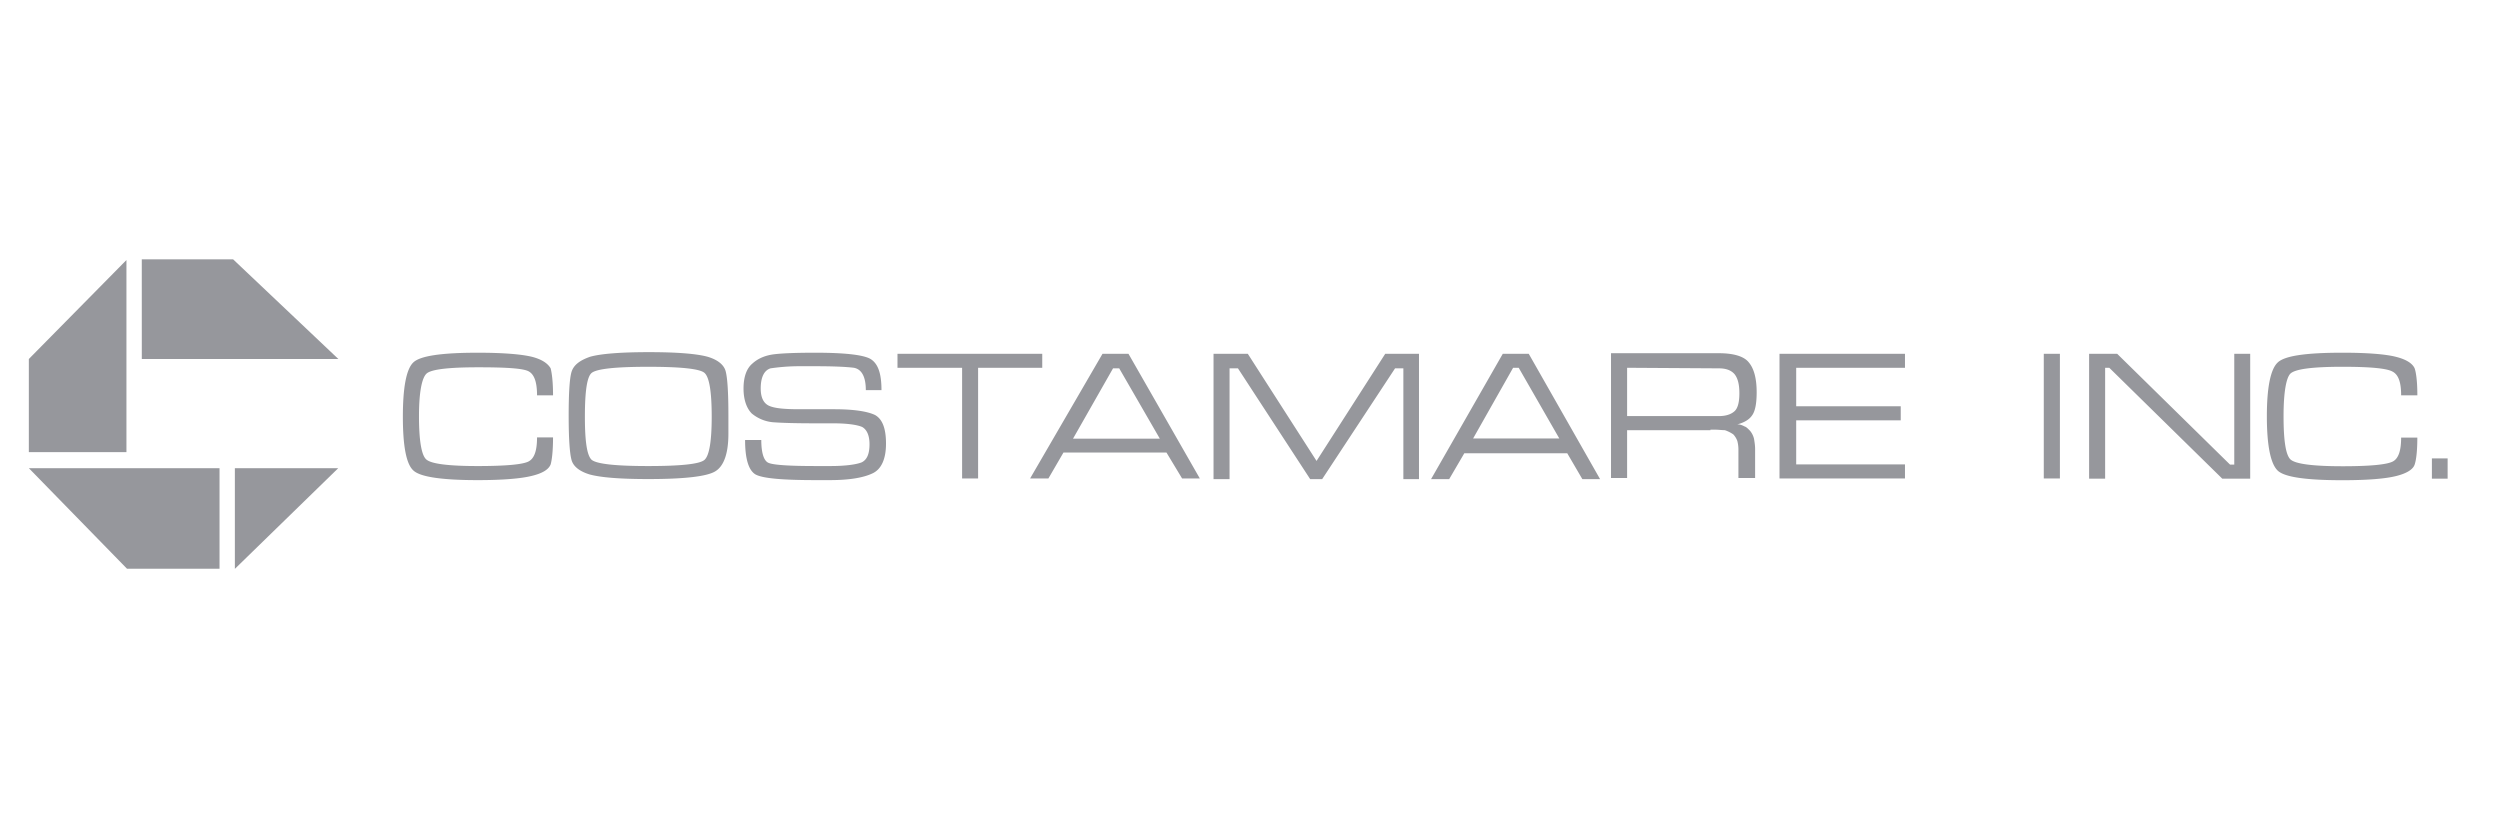 <svg xmlns="http://www.w3.org/2000/svg" width="135" height="45" version="1.0" viewBox="0 0 101.25 33.75"><defs><clipPath id="a"><path d="M1.152 10.465H13.81V23.12H1.152Zm0 0"/></clipPath><clipPath id="b"><path d="M41 14h58.129v6H41Zm0 0"/></clipPath></defs><g clip-path="url(#a)"><path fill="#96979c" fill-rule="evenodd" d="M5.742 10.504h3.7l4.261 4.035h-7.96m-4.575 0 3.953-4.008v7.781H1.168Zm0 4.422h7.723v4.074H5.145Zm8.344 4.078v-4.078h4.187Zm0 0"/></g><path fill="#96979c" fill-rule="evenodd" d="M16.969 16.852c0 .992.101 1.582.293 1.753.195.18.89.27 2.086.27 1.16 0 1.836-.066 2.062-.188.235-.125.34-.445.34-.972h.648c0 .527-.043.91-.097 1.094-.086.214-.344.363-.762.464-.422.106-1.14.172-2.191.172-1.453 0-2.344-.129-2.614-.398-.277-.258-.418-.969-.418-2.172 0-1.184.141-1.922.418-2.191.27-.27 1.137-.399 2.614-.399 1.05 0 1.77.063 2.191.164.418.106.652.278.762.469.054.207.097.57.097 1.094h-.648c0-.524-.105-.844-.34-.973-.226-.121-.902-.164-2.043-.164-1.195 0-1.89.082-2.086.25-.191.168-.312.738-.312 1.727Zm6.062 0c0-.899.035-1.493.11-1.77.082-.293.332-.484.757-.633.422-.12 1.22-.187 2.38-.187s1.94.066 2.382.187c.422.125.676.34.735.61.07.285.105.875.105 1.773v.738c0 .797-.184 1.305-.527 1.516-.336.21-1.243.316-2.72.316-1.155 0-1.933-.066-2.374-.187-.426-.13-.676-.34-.738-.61-.067-.257-.11-.847-.11-1.753Zm3.223-1.997c-1.32 0-2.082.082-2.29.247-.19.152-.276.742-.276 1.773 0 1.012.085 1.578.277 1.75.207.164.945.25 2.289.25 1.332 0 2.09-.082 2.277-.25.196-.172.293-.762.293-1.75 0-1.012-.097-1.602-.293-1.773-.187-.165-.945-.247-2.277-.247Zm4.555.88c0 .355.109.593.336.699.234.105.632.14 1.222.14h1.41c.805 0 1.352.086 1.664.235.301.171.442.55.442 1.16 0 .613-.184 1.035-.547 1.203-.379.18-.953.273-1.723.273h-.57c-1.328 0-2.148-.066-2.445-.23-.282-.168-.422-.637-.422-1.395h.656c0 .528.105.848.293.926.191.086.844.129 1.898.129h.625c.614 0 1.04-.066 1.247-.148.214-.102.32-.336.32-.735 0-.355-.106-.59-.297-.699-.195-.086-.594-.148-1.184-.148h-.71c-.79 0-1.356-.016-1.708-.043a1.57 1.57 0 0 1-.87-.356c-.204-.207-.333-.547-.333-1.012 0-.48.13-.816.356-1.007.23-.211.527-.336.89-.38.356-.042.903-.062 1.664-.062 1.196 0 1.934.086 2.227.25.32.192.45.61.45 1.266h-.634c0-.547-.171-.848-.484-.906-.32-.04-.848-.063-1.559-.063h-.656c-.46 0-.867.043-1.16.086-.254.078-.398.355-.398.816Zm5.539-.84v-.567h5.863v.567h-2.598v4.484h-.648v-4.484Zm0 0"/><g clip-path="url(#b)"><path fill="#96979c" fill-rule="evenodd" d="M44.652 14.328h1.051l2.89 5.05h-.718l-.633-1.05H43.07l-.61 1.05h-.741Zm.426.59-1.621 2.848h3.516l-1.645-2.848Zm11.422 0-2.953 4.488h-.484l-2.926-4.488h-.34v4.488h-.649v-5.078h1.387l2.785 4.34 2.782-4.34h1.367v5.078h-.633v-4.488Zm4.363-.59h1.051l2.89 5.078h-.718l-.613-1.05h-4.168l-.614 1.05h-.734Zm.418.567-1.62 2.863h3.491l-1.644-2.863Zm7.992 2.527h-3.375v1.937h-.652v-5.054h4.363c.61 0 1.032.129 1.223.379.207.25.313.652.313 1.203 0 .465-.063.777-.192.945-.101.148-.293.277-.59.355.125 0 .211.043.297.086.067.02.13.086.215.172a.8.8 0 0 1 .164.332c.02.13.043.258.043.407v1.175h-.676v-1.152c0-.152-.023-.258-.043-.344a.77.77 0 0 0-.164-.27 1.348 1.348 0 0 0-.344-.171c-.12 0-.246-.02-.398-.02h-.184Zm-3.375-2.527v1.957h3.711c.274 0 .485-.063.633-.192.14-.12.203-.375.203-.73 0-.36-.062-.614-.203-.785-.152-.165-.363-.227-.633-.227Zm6.172 4.484v-5.05h5.082v.566h-4.406v1.558h4.234v.57h-4.234v1.786h4.406v.57Zm10.703-5.05h.653v5.05h-.653Zm2.973 0 4.57 4.487h.172v-4.488h.645v5.059h-1.13l-4.577-4.492h-.168v4.492h-.649v-5.059Zm6.738 2.53c0 .97.086 1.559.278 1.746.195.184.898.278 2.11.278 1.136 0 1.804-.067 2.042-.195.227-.122.332-.442.332-.965h.656c0 .523-.043.902-.109 1.093-.063.192-.313.356-.754.465-.426.106-1.137.168-2.168.168-1.48 0-2.363-.125-2.633-.398-.277-.278-.43-.996-.43-2.192 0-1.18.153-1.898.43-2.168.27-.277 1.13-.406 2.633-.406 1.031 0 1.766.063 2.168.168.441.11.672.281.754.465.066.191.11.57.11 1.094h-.657c0-.524-.105-.84-.355-.965-.23-.129-.907-.192-2.02-.192-1.21 0-1.914.09-2.11.278-.167.168-.277.738-.277 1.726Zm6.008 1.707h.817v.82h-.817Zm0 0"/></g></svg>